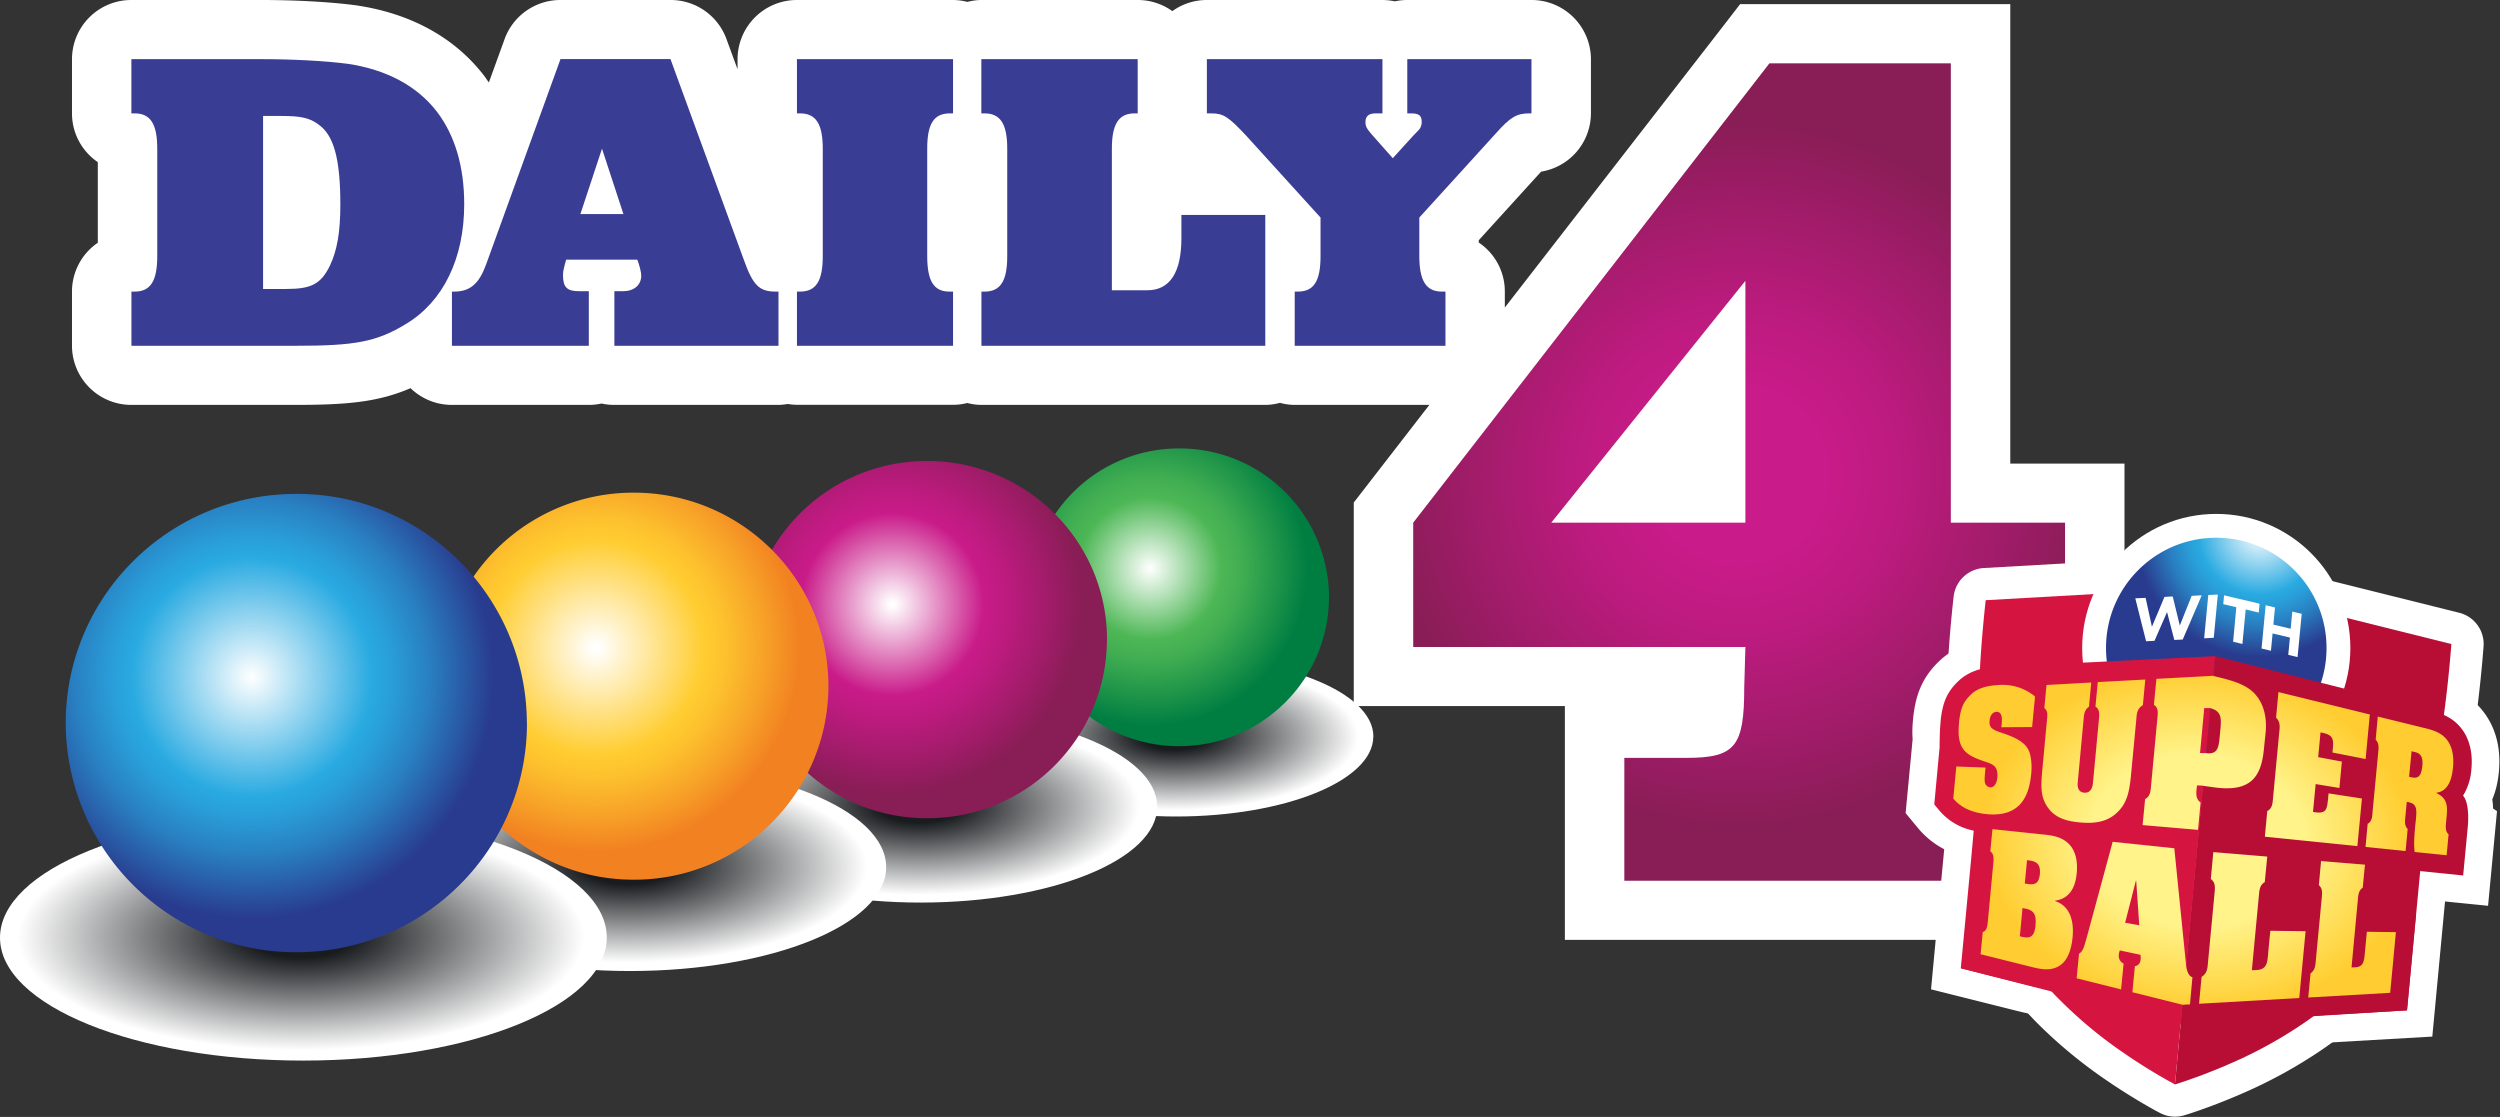 <svg xmlns="http://www.w3.org/2000/svg" width="303.08" height="135.41"><rect width="100%" height="100%" fill="#333333" stroke="none"/><defs><radialGradient id="a" cx="250.92" cy="63.77" r="49.82" fx="250.92" fy="63.77" gradientTransform="matrix(.677 0 0 .677 -11.76 0)" gradientUnits="userSpaceOnUse" spreadMethod="pad"><stop offset="0" style="stop-opacity:1;stop-color:#c91b89"/><stop offset=".24" style="stop-opacity:1;stop-color:#c91b89"/><stop offset=".43" style="stop-opacity:1;stop-color:#bd1b7f"/><stop offset=".75" style="stop-opacity:1;stop-color:#9e1c67"/><stop offset=".95" style="stop-opacity:1;stop-color:#891d56"/><stop offset="1" style="stop-opacity:1;stop-color:#891d56"/></radialGradient><radialGradient id="b" cx="170.73" cy="105.83" r="24.63" fx="170.73" fy="105.83" gradientTransform="matrix(.679 -0 0 .272 -9.123 38.2)" gradientUnits="userSpaceOnUse" spreadMethod="pad"><stop offset="0" style="stop-opacity:1;stop-color:#191c1f"/><stop offset=".18" style="stop-opacity:1;stop-color:#191c1f"/><stop offset="1" style="stop-opacity:1;stop-color:#fff"/></radialGradient><radialGradient id="d" cx="170.52" cy="82.38" r="22.45" fx="170.52" fy="82.38" gradientTransform="matrix(.67 -0 0 .67 -9.653 -3.49)" gradientUnits="userSpaceOnUse" spreadMethod="pad"><stop offset="0" style="stop-opacity:1;stop-color:#fff"/><stop offset=".43" style="stop-opacity:1;stop-color:#4db755"/><stop offset=".55" style="stop-opacity:1;stop-color:#41ae52"/><stop offset=".75" style="stop-opacity:1;stop-color:#22974a"/><stop offset=".95" style="stop-opacity:1;stop-color:#007e42"/><stop offset="1" style="stop-opacity:1;stop-color:#007e42"/></radialGradient><radialGradient id="e" cx="136.48" cy="115.4" r="29.55" fx="136.48" fy="115.4" gradientTransform="matrix(.679 -0 0 .272 -9.122 41.965)" gradientUnits="userSpaceOnUse" spreadMethod="pad"><stop offset="0" style="stop-opacity:1;stop-color:#191c1f"/><stop offset=".18" style="stop-opacity:1;stop-color:#191c1f"/><stop offset="1" style="stop-opacity:1;stop-color:#fff"/></radialGradient><radialGradient id="g" cx="135.54" cy="87.25" r="26.94" fx="135.54" fy="87.25" gradientTransform="matrix(.67 -0 0 .67 -9.653 -3.49)" gradientUnits="userSpaceOnUse" spreadMethod="pad"><stop offset="0" style="stop-opacity:1;stop-color:#fff"/><stop offset=".01" style="stop-opacity:1;stop-color:#fff"/><stop offset=".46" style="stop-opacity:1;stop-color:#c91b89"/><stop offset=".58" style="stop-opacity:1;stop-color:#bd1b7f"/><stop offset=".81" style="stop-opacity:1;stop-color:#9e1c67"/><stop offset=".95" style="stop-opacity:1;stop-color:#891d56"/><stop offset="1" style="stop-opacity:1;stop-color:#891d56"/></radialGradient><radialGradient id="h" cx="97.53" cy="123.63" r="32.02" fx="97.53" fy="123.63" gradientTransform="matrix(.679 -0 0 .272 -9.12 45.208)" gradientUnits="userSpaceOnUse" spreadMethod="pad"><stop offset="0" style="stop-opacity:1;stop-color:#191c1f"/><stop offset=".18" style="stop-opacity:1;stop-color:#191c1f"/><stop offset="1" style="stop-opacity:1;stop-color:#fff"/></radialGradient><radialGradient id="j" cx="95.31" cy="93.13" r="29.18" fx="95.31" fy="93.13" gradientTransform="matrix(.67 -0 0 .67 -9.653 -3.49)" gradientUnits="userSpaceOnUse" spreadMethod="pad"><stop offset="0" style="stop-opacity:1;stop-color:#fff"/><stop offset=".01" style="stop-opacity:1;stop-color:#fff"/><stop offset=".5" style="stop-opacity:1;stop-color:#ffcd31"/><stop offset=".6" style="stop-opacity:1;stop-color:#fdc12e"/><stop offset=".78" style="stop-opacity:1;stop-color:#f7a228"/><stop offset=".95" style="stop-opacity:1;stop-color:#f28121"/><stop offset="1" style="stop-opacity:1;stop-color:#f28121"/></radialGradient><radialGradient id="k" cx="53.75" cy="133.23" r="37.93" fx="53.75" fy="133.23" gradientTransform="matrix(.679 -0 0 .272 -9.12 48.984)" gradientUnits="userSpaceOnUse" spreadMethod="pad"><stop offset="0" style="stop-opacity:1;stop-color:#191c1f"/><stop offset=".18" style="stop-opacity:1;stop-color:#191c1f"/><stop offset="1" style="stop-opacity:1;stop-color:#fff"/></radialGradient><radialGradient id="m" cx="48.57" cy="97.09" r="34.57" fx="48.57" fy="97.09" gradientTransform="matrix(.67 -0 0 .67 -9.653 -3.49)" gradientUnits="userSpaceOnUse" spreadMethod="pad"><stop offset="0" style="stop-opacity:1;stop-color:#fff"/><stop offset=".47" style="stop-opacity:1;stop-color:#29aae1"/><stop offset=".55" style="stop-opacity:1;stop-color:#299ed8"/><stop offset=".7" style="stop-opacity:1;stop-color:#297fc1"/><stop offset=".88" style="stop-opacity:1;stop-color:#294e9c"/><stop offset=".95" style="stop-opacity:1;stop-color:#293b8e"/><stop offset="1" style="stop-opacity:1;stop-color:#293b8e"/></radialGradient><radialGradient id="n" cx="314" cy="81.17" r="18.34" fx="314" fy="81.17" gradientTransform="rotate(5.371 247.264 75.764)scale(.647)" gradientUnits="userSpaceOnUse" spreadMethod="pad"><stop offset="0" style="stop-opacity:1;stop-color:#fff"/><stop offset=".47" style="stop-opacity:1;stop-color:#29aae1"/><stop offset=".55" style="stop-opacity:1;stop-color:#299ed8"/><stop offset=".7" style="stop-opacity:1;stop-color:#297fc1"/><stop offset=".88" style="stop-opacity:1;stop-color:#294e9c"/><stop offset=".95" style="stop-opacity:1;stop-color:#293b8e"/><stop offset="1" style="stop-opacity:1;stop-color:#293b8e"/></radialGradient><radialGradient id="o" cx="247.33" cy="278.6" r="69.57" fx="247.33" fy="278.6" gradientTransform="matrix(.58 .055 -.044 .464 68.7 -66.409)" gradientUnits="userSpaceOnUse" spreadMethod="pad"><stop offset="0" style="stop-opacity:1;stop-color:#fff38a"/><stop offset=".24" style="stop-opacity:1;stop-color:#fff38a"/><stop offset=".48" style="stop-opacity:1;stop-color:#ffcd31"/><stop offset="1" style="stop-opacity:1;stop-color:#ffcd31"/></radialGradient><clipPath id="c" clipPathUnits="userSpaceOnUse"><path d="M0 0h228v102H0Z"/></clipPath><clipPath id="f" clipPathUnits="userSpaceOnUse"><path d="M0 0h228v102H0Z"/></clipPath><clipPath id="i" clipPathUnits="userSpaceOnUse"><path d="M0 0h228v102H0Z"/></clipPath><clipPath id="l" clipPathUnits="userSpaceOnUse"><path d="M0 0h228v102H0Z"/></clipPath></defs><path d="M187.801 42.164h-4.973V.375h-24.57l-1.621 2.102-19.778 25.492v-1.457a5.35 5.35 0 0 0-2.371-4.453v-.211l5.625-6.188.055-.051a5.39 5.39 0 0 0 4.523-5.304V5.379A5.403 5.403 0 0 0 139.289 0h-11.301c-.379 0-.758.043-1.125.121A6 6 0 0 0 125.73 0h-15.976c-1.168 0-2.25.375-3.133 1.012A5.4 5.4 0 0 0 103.477 0H89.258c-.449 0-.879.074-1.289.172A5.3 5.3 0 0 0 86.676 0H72.48a5.396 5.396 0 0 0-5.402 5.379v.922l-1.012-2.762A5.4 5.4 0 0 0 60.984 0H50.977a5.4 5.4 0 0 0-5.086 3.555L44.461 7.5c-.152-.203-.277-.414-.43-.609C41.363 3.422 37.359 1.207 32.348.48 30.113.18 26.879 0 23.699 0H11.953a5.39 5.39 0 0 0-5.406 5.379v4.933c0 1.774.879 3.434 2.348 4.434v7.332a5.37 5.37 0 0 0-2.348 4.442v4.929a5.393 5.393 0 0 0 5.402 5.375h14.91c4.633 0 7.536-.246 10.477-1.523a5.38 5.38 0 0 0 3.758 1.523h12.457q.597-.001 1.16-.125c.375.082.75.125 1.156.125h14.934c.293 0 .57-.043.84-.082.277.039.554.074.839.074h14.196c.453 0 .879-.058 1.293-.164.41.106.84.172 1.289.172h25.816a5.1 5.1 0 0 0 1.332-.187c.438.121.891.183 1.344.187h12.246l-5.75 7.426-1.125 1.453v18.512h19.199v21.262h50.895V42.164Z" style="fill:#fff;fill-opacity:1;fill-rule:nonzero;stroke:none" transform="scale(1.333)"/><path d="M177.426 47.535h10.383v11.309h-10.383l.097 3.683c.106 5.407.836 6.391 5.305 6.391h4.981v11.184h-40.082V68.926h5.609c4.473 0 5.297-.992 5.297-6.399l.105-3.683h-30.211V47.535l32.395-41.773h16.5v41.773Zm-18.688-21.996-17.656 21.996h17.656z" style="fill:url(#a);stroke:none" transform="scale(1.333)"/><path d="M124.898 66.984c0 4.012-8.027 7.266-17.91 7.274-9.902 0-17.926-3.246-17.926-7.262 0-4.012 8.024-7.266 17.918-7.273 9.891 0 17.918 3.246 17.926 7.261z" clip-path="url(#c)" style="fill:url(#b);stroke:none" transform="scale(1.333)"/><path d="M120.863 54.324c0 7.469-6.09 13.535-13.613 13.535a13.57 13.57 0 0 1-9.613-3.945 13.57 13.57 0 0 1-4.008-9.586 13.57 13.57 0 0 1 4.004-9.594 13.58 13.58 0 0 1 9.617-3.949 13.57 13.57 0 0 1 9.613 3.945 13.6 13.6 0 0 1 4.008 9.594z" style="fill:url(#d);stroke:none" transform="scale(1.333)"/><path d="M105.246 73.363c0 4.817-9.629 8.715-21.492 8.723-11.875 0-21.504-3.891-21.504-8.699 0-4.813 9.621-8.723 21.488-8.731 11.879 0 21.5 3.903 21.508 8.703z" clip-path="url(#f)" style="fill:url(#e);stroke:none" transform="scale(1.333)"/><path d="M100.672 58.172c-.027 8.992-7.34 16.266-16.336 16.242-8.996.031-16.316-7.238-16.348-16.238a16.3 16.3 0 0 1 4.801-11.512 16.3 16.3 0 0 1 11.539-4.738c9.024 0 16.344 7.273 16.352 16.246z" style="fill:url(#g);stroke:none" transform="scale(1.333)"/><path d="M80.594 78.863c0 5.211-10.43 9.442-23.293 9.449-12.856 0-23.289-4.214-23.289-9.433 0-5.215 10.426-9.453 23.289-9.453 12.855 0 23.285 4.222 23.293 9.437" clip-path="url(#i)" style="fill:url(#h);stroke:none" transform="scale(1.333)"/><path d="M75.344 62.398c-.028 9.75-7.949 17.629-17.699 17.606-9.743.023-17.665-7.848-17.7-17.59a17.65 17.65 0 0 1 5.203-12.469 17.65 17.65 0 0 1 12.497-5.14c9.765 0 17.699 7.875 17.699 17.586z" style="fill:url(#j);stroke:none" transform="scale(1.333)"/><path d="M55.184 85.262c0 6.179-12.352 11.187-27.598 11.195C12.359 96.457 0 91.461 0 85.281s12.352-11.187 27.586-11.187c15.238-.016 27.598 4.984 27.598 11.172Z" clip-path="url(#l)" style="fill:url(#k);stroke:none" transform="scale(1.333)"/><path d="M47.926 65.754c0 11.519-9.391 20.848-20.973 20.848a20.92 20.92 0 0 1-14.801-6.067 20.9 20.9 0 0 1-6.175-14.762c0-11.519 9.375-20.847 20.964-20.855 11.543-.039 20.934 9.289 20.977 20.836z" style="fill:url(#m);stroke:none" transform="scale(1.333)"/><path d="M11.953 26.52h.293c1.449 0 2.055-.973 2.055-3.211v-9.786c0-2.234-.606-3.211-2.055-3.211h-.297V5.379h11.75c2.867 0 5.903.156 7.93.426 3.508.519 6.297 2.004 8.105 4.351 1.645 2.153 2.485 5.008 2.485 8.414 0 4.934-1.907 8.852-5.281 10.883-2.7 1.649-4.665 1.996-10.079 1.996H11.953Zm14.102-.239c2.289 0 3.148-.472 3.961-2.144.644-1.375.937-3.024.937-5.524 0-4.152-.586-6.297-1.973-7.281-.796-.598-1.574-.785-3.375-.785h-1.679v15.734zm41.593-2.656c.836 2.348 1.418 2.895 2.899 2.895h.254v4.929H55.875v-4.965h.797c.973 0 1.648-.55 1.648-1.418 0-.308-.172-.976-.359-1.449h-6.473l-.129.473c-.125.472-.156.707-.156.937 0 1.102.375 1.457 1.445 1.457h.903v4.965H41.102V26.52h.187c1.477 0 2.277-.711 2.922-2.473l6.766-18.676h10zm-10.949-4.156-1.949-5.946-1.965 5.946h3.93zm29.977 11.98H72.48V26.52h.286c1.453 0 2.062-.973 2.062-3.211v-9.786c0-2.234-.609-3.211-2.062-3.211h-.286V5.379h14.196v4.933h-.289c-1.481 0-2.059.977-2.059 3.211v9.75c0 2.266.578 3.247 2.027 3.247h.321zm17.672-5.051c2.039 0 3.097-1.601 3.097-4.738v-2.113h7.629v11.902H89.258V26.52h.285c1.453 0 2.062-.973 2.062-3.211v-9.786c0-2.234-.609-3.211-2.062-3.211h-.293V5.379h14.219v4.933h-.285c-1.446 0-2.063.977-2.063 3.211v12.875z" style="fill:#3a3d94;fill-opacity:1;fill-rule:nonzero;stroke:none" transform="scale(1.333)"/><path d="M139.281 5.379v4.933h-.222c-1.125 0-1.711.352-3 1.801l-6.977 7.672v3.481c0 2.273.609 3.254 2.055 3.254h.324v4.929H117.75V26.52h.285c1.449 0 2.063-.946 2.063-3.211v-3.524l-6.825-7.515c-1.515-1.606-1.996-1.958-3.062-1.958h-.449V5.379h15.968v4.933h-.644c-.609 0-.902.27-.902.782 0 .39.097.59.609 1.176l1.875 2.117 1.859-2.043.52-.539c.156-.164.254-.434.254-.711 0-.586-.254-.782-.969-.782h-.344V5.379Z" style="fill:#3a3d94;fill-opacity:1;fill-rule:nonzero;stroke:none" transform="scale(1.333)"/><path d="M226.734 73.531c0-.293-.031-.57-.07-.828.301-.703.512-1.535.602-2.531.277-2.965-.813-4.832-1.778-5.883-1.379-1.508-3.152-1.949-4.097-2.176l-8.848-2.187-.84 8.863.313.324-.289 3.043-.364.211-.164 1.742-3.883-.324-.812 8.559.348.285-.301 3.269-.406.278-.848 9.015 15.914-.918 1.156-12.289.195.02 3.719.375.813-8.609zm-33.683 6.27c.246-2.617-.563-4.875-2.258-6.324a6.7 6.7 0 0 0-2.129-1.243c.102-.453.195-.933.238-1.425v-.063a9.3 9.3 0 0 0-.074-2.504l.629-6.703-1.695-1.41a8.8 8.8 0 0 0-6.344-2.004c-2.07.121-3.691.75-4.957 1.914-1.785 1.649-2.227 3.375-2.438 5.008l-.039.375c-.035.406-.097 1.043-.035 1.793l-.64 6.734 1.105 1.336a7.7 7.7 0 0 0 2.406 1.949l-.211 2.219-.988 10.524 7.988 2.003c.442.106 1.063.262 1.789.329 1.204.113 2.688 0 4.157-.938 1.254-.793 2.804-2.43 3.121-5.75.105-1.172.015-2.258-.262-3.234.313-.719.539-1.575.637-2.578z" style="fill:#fff;fill-opacity:1;fill-rule:nonzero;stroke:none" transform="scale(1.333)"/><path d="M225.871 58.801a2.93 2.93 0 0 0-2.223-3.074l-20.871-5.207a2.8 2.8 0 0 0-.879-.082l-21.472 1.222a2.93 2.93 0 0 0-2.75 2.602 114 114 0 0 0-.66 9.261c-.301 9.93.875 17.852 3.398 22.915 1.125 2.257 2.774 4.5 4.918 6.66a43.5 43.5 0 0 0 6.172 5.101 56 56 0 0 0 4.516 2.797l.406.215a2.93 2.93 0 0 0 2.258.211l.48-.149a55 55 0 0 0 4.91-1.89 43.7 43.7 0 0 0 7.02-3.863 26.3 26.3 0 0 0 6.078-5.625c3.418-4.5 6.058-12.059 7.617-21.872.473-2.984.84-6.089 1.082-9.222" style="fill:#fff;fill-opacity:1;fill-rule:nonzero;stroke:none" transform="scale(1.333)"/><path d="M221.887 67.566c-1.485 9.332-3.922 16.442-7.051 20.551a23.3 23.3 0 0 1-5.398 4.988 40 40 0 0 1-6.547 3.598 51 51 0 0 1-4.653 1.785l-.433.137 4.269-45.254 20.871 5.203a115 115 0 0 1-1.05 8.992z" style="fill:#b80e36;fill-opacity:1;fill-rule:nonzero;stroke:none" transform="scale(1.333)"/><path d="M179.949 63.613c-.285 9.453.778 16.883 3.09 21.52a23.3 23.3 0 0 0 4.379 5.894 40 40 0 0 0 5.754 4.754 51 51 0 0 0 4.234 2.625l.399.219 4.269-45.254-21.48 1.215c-.27 2.43-.543 5.57-.645 9.027" style="fill:#d51540;fill-opacity:1;fill-rule:nonzero;stroke:none" transform="scale(1.333)"/><path d="M213.758 58.934c0 6.738-5.461 12.195-12.196 12.195s-12.195-5.457-12.195-12.195c0-6.735 5.461-12.196 12.195-12.196 6.735 0 12.196 5.461 12.196 12.196" style="fill:#fff;fill-opacity:1;fill-rule:nonzero;stroke:none" transform="scale(1.333)"/><path d="M211.59 58.934c0 5.539-4.488 10.027-10.028 10.027a10.025 10.025 0 0 1-10.027-10.027c0-5.536 4.488-10.028 10.027-10.028 5.54 0 10.028 4.492 10.028 10.028" style="fill:url(#n);stroke:none" transform="scale(1.333)"/><path d="m194.199 54.414.938-.039.574 2.625 1.141-2.715.75-.039.644 2.641 1.082-2.699.914-.047-1.73 4.023-.766.035-.66-2.535-1.141 2.617-.765.039-.981-3.898zm6.629-.301.875-.039-.367 3.93-.875.047.375-3.938zm2.559 1.11-1.188-.278.074-.804 3.227.765-.074.805-1.188-.285-.297 3.14-.847-.203zm2.66-.18.855.203-.148 1.559 1.574.375.149-1.559.855.203-.375 3.938-.848-.203.153-1.575-1.578-.375-.149 1.575-.855-.204.375-3.937z" style="fill:#fff;fill-opacity:1;fill-rule:nonzero;stroke:none" transform="scale(1.333)"/><path d="M220.809 64.559s-19.164-4.868-19.344-4.883l-3.149 33.496 20.594-1.289 1.281-13.516z" style="fill:#b80e36;fill-opacity:1;fill-rule:nonzero;stroke:none" transform="scale(1.333)"/><path d="m182.078 60.621-3.707 27.453 19.953 5.098 3.149-33.496zm8.176 16.035q-.024-.012-.024-.035h.024z" style="fill:#d51540;fill-opacity:1;fill-rule:nonzero;stroke:none" transform="scale(1.333)"/><path d="M218.766 74.234c-.043.422-.11.848.203 1.157l-.188 2.007-3.644-.375.195-2.097c.406-.227.414-.676.449-1.117l.504-5.313c.039-.434.113-.867-.226-1.23l.195-2.098 4.082 1.004c.68.164 1.527.359 2.07.953.637.684.778 1.664.688 2.648-.11 1.2-.485 2.18-1.508 2.325v.031c.812.394 1.043.898.937 2l-.058.625c-.039.375-.082.898.226 1.109l-.179 1.918-2.91-.297c-.063-.625-.079-1.164.125-3.039.082-.894.054-1.351-.719-1.5l-.121-.015zm.339-3.578.286.055c.613.113.839-.25.914-1.035.066-.723-.082-1.156-.696-1.285l-.285-.067-.226 2.324z" style="fill:#b80e36;fill-opacity:1;fill-rule:nonzero;stroke:none" transform="scale(1.333)"/><path d="m224.016 79.621-10.7-1.09.434-4.625.359-.211v-.047l.52-5.421v-.028l-.317-.324.45-4.801 6.031 1.477c.785.195 1.98.488 2.848 1.449.609.652 1.312 1.875 1.125 3.93a5.3 5.3 0 0 1-.762 2.437c.621.645.449 2.656.449 2.656z" style="fill:#b80e36;fill-opacity:1;fill-rule:nonzero;stroke:none" transform="scale(1.333)"/><path d="m209.926 90.719.211-2.196c.441-.3.449-.765.484-1.23l.527-5.551c.043-.465.125-.922-.257-1.238l.203-2.195 3.992.328-.195 2.101c-.407.254-.414.703-.45 1.149l-.578 6.097.309-.007c.793-.024.84-.586.906-1.329l.18-1.906 2.64.031-.527 5.52z" style="fill:#b80e36;fill-opacity:1;fill-rule:nonzero;stroke:none" transform="scale(1.333)"/><path d="m208.074 92.504.465-4.926.402-.269v-.055l.016-.113.527-5.618-.347-.285.449-4.738 7.328.602-.434 4.609-.367.234-.008.098-.097 1.035 3.726.035-.824 8.778z" style="fill:#b80e36;fill-opacity:1;fill-rule:nonzero;stroke:none" transform="scale(1.333)"/><path d="M189.621 82.176c.457-.598.813-1.422.926-2.61.164-1.785-.34-3.277-1.41-4.199-1.067-.929-2.348-1.066-3.285-1.164l-.782-.074a6.32 6.32 0 0 0 1.328-3.563v-.05a7 7 0 0 0-.277-2.739h.223l.488-5.152-.676-.57a6.28 6.28 0 0 0-4.597-1.418c-1.461.082-2.571.496-3.395 1.254-1.141 1.05-1.465 2.062-1.652 3.472l-.024.301c-.09.945-.09 2.324-.09 2.324l-.484 5.168.441.532a5.5 5.5 0 0 0 3.149 1.859l-.246 2.687-.496 5.25-.434 4.575 5.887 1.476c.414.106.898.227 1.441.277a3.9 3.9 0 0 0 2.547-.562c1.113-.699 1.793-2.031 1.969-3.871a5.6 5.6 0 0 0-.551-3.203" style="fill:#d51540;fill-opacity:1;fill-rule:nonzero;stroke:none" transform="scale(1.333)"/><path d="m214.395 76.949-8.415-.855.219-2.332c.485-.246.485-.75.531-1.231l.555-5.886c.051-.489.137-.973-.285-1.379l.219-2.325 8.308 2.039-.382 4.051-3.016-.593.039-.376c.074-.839.008-1.207-.914-1.41l-.211-.043-.211 2.25 2.152.403-.222 2.402-2.16-.355-.243 2.535.211.031c1.035.137 1.067-.301 1.168-1.313l.039-.406 3.032.465-.414 4.336zm8.296-1.086-.179 1.918-2.91-.297c-.063-.625-.079-1.164.125-3.039.082-.894.054-1.351-.719-1.5l-.121-.015-.121 1.304c-.043.422-.11.848.203 1.157l-.188 2.007-3.644-.375.195-2.097c.406-.227.414-.676.449-1.117l.504-5.313c.039-.434.113-.867-.226-1.23l.195-2.098 4.082 1.004c.68.164 1.527.359 2.07.953.637.684.778 1.664.688 2.648-.11 1.2-.485 2.18-1.508 2.325v.031c.812.394 1.043.898.937 2l-.058.625c-.039.375-.082.898.226 1.109m-2.386-6.187c.066-.723-.082-1.156-.696-1.285l-.285-.067-.226 2.324.3.063c.598.113.825-.25.899-1.035zm-14.024 17.086c-.078.816-.129 1.437-1.105 1.461l-.375.015.633-6.75c.05-.488.05-.976.539-1.261l.226-2.325-4.906-.406-.227 2.445c.473.348.375.864.332 1.375l-.586 6.172c-.046.508-.046 1.02-.585 1.356l-.231 2.445 9.113-.523.575-6.075-3.207-.039-.204 2.102zm8.797-.114c-.066.743-.113 1.305-.906 1.329l-.309.007.571-6.097c.043-.453.05-.895.449-1.149l.203-2.101-3.992-.328-.203 2.195c.375.316.3.773.257 1.238l-.527 5.551c-.043.465-.043.922-.484 1.23l-.211 2.196 7.453-.426.519-5.52-2.64-.031zm-13.734-15.046-.973-.133v-.016l-.562-.023c-.071.675-.168 1.199.328 1.554l-.231 2.489-5.043-.434.227-2.363c.496-.278.504-.781.547-1.278l.562-6c.047-.5.145-1.003-.308-1.296l.226-2.364 5.192-.277v.016l.3.074c1.153.285 2.661.64 3.493 1.586 1.328 1.5.929 3.574.902 3.922l-.106 1.05c-.242 2.528-1.179 3.973-4.554 3.493m.562-4.934c.121-1.254.227-1.965-.875-2.258v-.015h-.562l-.383 4.089.402.004h.153v.008c1.125.137 1.148-.582 1.265-1.828m-2.511 22.199-.223 2.477-.676.035-4.562-1.141.226-2.367c.324-.055.496-.269.524-.633a1.5 1.5 0 0 0-.02-.402l-1.875-.398a1.7 1.7 0 0 0-.09.374c-.039.36.11.661.434.825l-.227 2.347-4.043-1.011.219-2.243c.406-.21.512-.855.66-1.32l2.399-8.851 5.605.586 1.043 10.359.035.336c.063.426.196.93.571 1.035zm-4.836-4.719-.278-4.046h-.031l-.977 3.816zm-9.825-13.738v-.051c.051-.55.036-1.121-.078-1.629a1.9 1.9 0 0 0-.66-1.132c-.57-.496-1.5-.801-2.172-1.028-.226-.074-.625-.234-.758-.441-.136-.18-.136-.406-.113-.625.035-.418.262-.75.621-.766.563-.011.512.692.465 1.196l-.023.207 2.8-.02.262-2.777a4.62 4.62 0 0 0-3.422-1.035c-.847.054-1.722.226-2.355.812-.762.703-.973 1.289-1.125 2.457l-.012.242c-.226 2.332.637 2.852 2.25 3.407.758.261 1.348.375 1.234 1.535-.043.414-.253.871-.644.847a.55.55 0 0 1-.473-.398c-.074-.238-.015-.734.047-1.402l-2.656-.098-.277 2.91c.781.945 1.929 1.32 3.066 1.426 2.805.25 3.805-1.356 4.016-3.637zm1.422-4.851-.449 4.836c-.098 1.277-.113 2.281.691 3.242.696.847 1.778 1.07 2.766 1.16 1.012.09 2.191.062 3.145-.695 1.117-.903 1.32-1.989 1.476-3.375l.504-5.297c.043-.489.043-.977.598-1.297l.218-2.332-4.32.23-.211 2.231c.43.277.348.75.309 1.222l-.539 5.75c-.024.25-.137.903-.782.856-.636-.039-.628-.676-.601-.922l.527-5.664c.043-.465.051-.922.496-1.231l.207-2.203-4.07.227-.195 2.098c.351.269.277.718.23 1.164m2.34 19.671c-.098 1.02-.41 2.114-1.184 2.594-.824.535-1.785.309-2.683.082l-4.5-1.125.195-2.015c.336-.098.403-.442.449-.825l.524-5.566c.023-.383.023-.734-.285-.953l.195-2.016 4.41.465c.809.082 1.735.164 2.414.766.766.66.938 1.738.84 2.773-.133 1.426-.726 2.324-1.973 2.504v.031c1.368.45 1.735 1.821 1.598 3.285m-4.348-4.875.211.032c.696.109 1.071-.008 1.161-.91.074-.883-.301-1.133-.961-1.223l-.207-.027zm.973 3.766c.09-.922-.148-1.344-.914-1.484l-.269-.055-.239 2.574.27.059c.765.164 1.07-.137 1.16-1.094z" style="fill:url(#o);stroke:none" transform="scale(1.333)"/></svg>